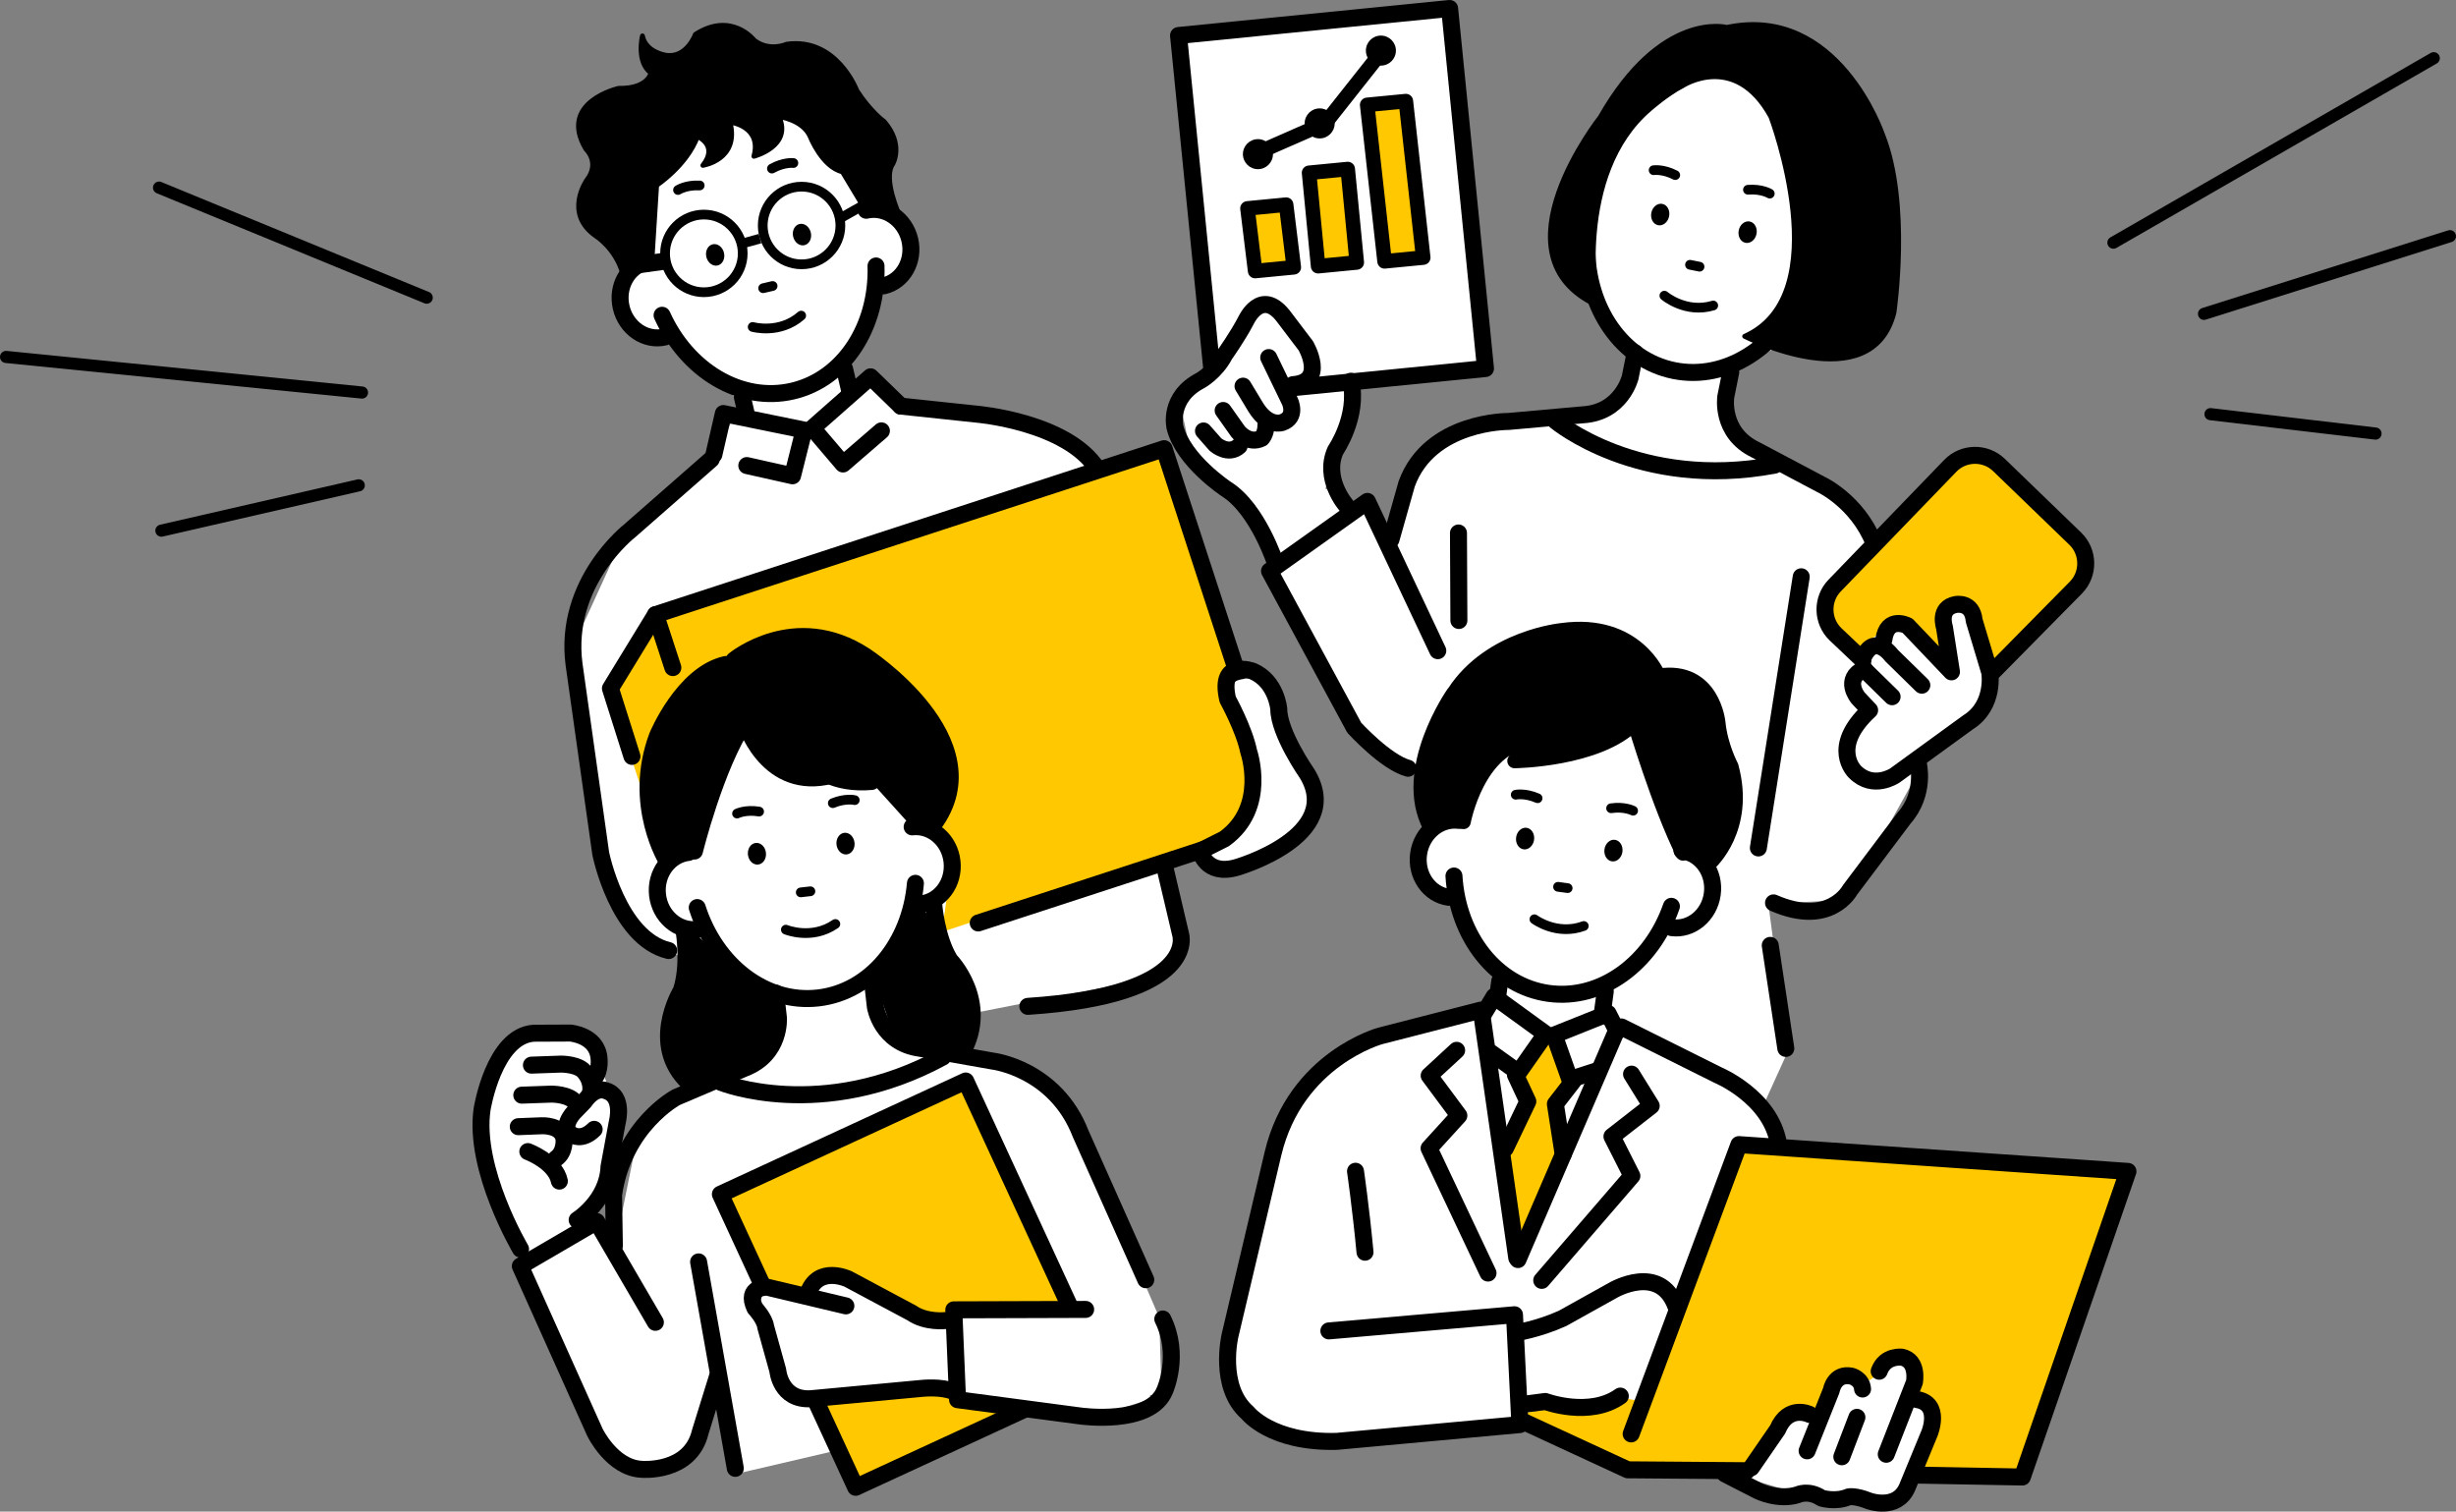 <?xml version="1.0" encoding="UTF-8"?><svg id="_レイヤー_2" xmlns="http://www.w3.org/2000/svg" width="506.013" height="311.424" viewBox="0 0 506.013 311.424"><rect x="0" y="0" width="506.013" height="311.424" fill="#808080" stroke="none"/><g id="_レイヤー_1-2"><g><path d="M149.831,78.163l-9.25-6.5-10.75-4.25-1.845-4.087,1.845-31.163,19.75-13.25h17.25l9.25,10,4.5,7.25,8.5,16.25-8.75,7-6.25,16.25,3.25,4.25,3.25-1.5,6.5,6.25,24.75,2.25,15.25,10,16.5,96.25-3.25,7.75-39.5,7.75-1.25-4.75,.75,13.5,14.75,5,6.5,9,17.25,40,.5,16.25-19.75-2-42.25,12-25.75,6-4-24.25-3.25,18.25-10,5.25-9.5-4.5-17-37.75-8-19.25s-1.75-24.5,9.25-28.25l12.5,.75,5.5,14.75-3,14.75-1.233,6.233,3.983,6.767,4.25-21,10.25-9.75,15-12-10.25-14.25-13.75-5.5-8.5-16.25-5.75-44.5,10.833-23.667,17.5-13.833,5.667-11.667-2.25-5.833Z" fill="#fff"/><polygon points="244.581 8.163 250.081 75.913 243.081 82.663 245.081 92.163 263.331 113.913 262.581 117.663 278.831 150.163 293.081 160.163 293.081 167.163 294.081 182.913 300.581 186.913 308.831 201.413 304.831 207.913 278.331 214.913 268.081 224.913 262.331 237.413 252.581 277.163 255.831 290.913 264.831 296.413 302.081 294.413 313.081 293.413 317.831 288.913 325.081 290.663 339.831 293.413 355.331 303.163 370.331 307.663 390.081 309.413 403.581 286.163 368.581 241.913 363.331 227.663 368.331 216.663 364.331 186.163 380.581 185.413 396.831 156.163 410.831 143.163 406.581 127.663 386.581 111.663 380.331 103.663 366.831 95.663 356.081 86.413 354.831 77.413 375.331 66.663 372.081 26.413 354.331 12.913 332.331 27.663 323.081 52.913 331.081 66.913 337.081 73.913 331.081 83.913 304.081 86.413 294.331 91.913 286.581 111.163 283.081 105.913 273.081 100.663 279.831 79.163 305.581 75.413 299.331 1.913 244.581 8.163" fill="#fff"/><polygon points="382.747 133.663 376.747 127.83 378.914 119.83 401.581 96.83 408.914 94.33 427.575 110.984 429.914 118.997 410.747 138.497 406.081 124.83 402.747 123.997 399.581 126.83 400.581 135.163 391.081 127.663 382.747 133.663" fill="#ffc800"/><polygon points="313.414 291.163 335.247 288.163 338.863 288.863 358.581 236.163 438.081 241.997 416.247 303.33 394.747 303.163 398.23 289.931 395.333 287.301 391.855 279.609 385.247 284.33 377.081 284.33 374.247 290.997 367.247 292.497 360.081 302.83 335.081 302.497 313.414 291.163" fill="#ffc800"/><path d="M319.206,214.538l-6,7.25,1.25,4.25-3.875,10.75,2.875,19.25s8.375-17.375,8.375-18.25-2.25-9.875-2.25-9.875l4.125-4.25-4.5-9.125Z" fill="#ffc800"/><polygon points="132.081 162.33 125.747 142.83 134.747 127.163 239.747 93.163 252.747 136.83 254.414 147.163 257.914 162.163 254.081 171.997 194.081 191.997 195.581 181.163 193.081 169.83 156.747 145.497 132.081 162.33" fill="#ffc800"/><polyline points="138.627 137.538 135.066 126.626 239.845 92.433 264.979 169.45 201.545 190.151" fill="none" stroke="#000" stroke-linecap="round" stroke-linejoin="round" stroke-width="3.5"/><path d="M264.282,147.413s-3.451-9.25-8.201-7.5c0,0-5.333,.25-1.667,7.25,0,0,5.167,12.5,2.167,21.5l-10.752,7.155s2.002,5.345,13.252,1.595c0,0,14-5,10.75-16l-5.549-14Z" fill="#fff"/><polygon points="136.747 177.663 134.081 159.997 137.414 145.163 148.247 137.163 157.914 132.83 170.747 131.663 188.414 143.83 196.581 157.163 193.247 170.497 187.247 169.663 179.581 161.163 169.414 159.497 159.581 158.33 151.914 149.997 143.747 175.663 136.747 177.663"/><path d="M180.487,54.795c.369,12.396-6.519,23.279-17.186,25.772-10.709,2.504-21.753-4.26-26.891-15.615" fill="none" stroke="#000" stroke-linecap="round" stroke-linejoin="round" stroke-width="3.5"/><path d="M136.963,69.433c-3.953,.924-7.972-1.81-8.977-6.107-1.005-4.297,1.386-8.529,5.339-9.454" fill="none" stroke="#000" stroke-linecap="round" stroke-linejoin="round" stroke-width="3.5"/><path d="M178.472,43.318c3.953-.924,7.972,1.81,8.977,6.107,1.005,4.297-1.386,8.529-5.339,9.454" fill="none" stroke="#000" stroke-linecap="round" stroke-linejoin="round" stroke-width="3.5"/><line x1="153.669" y1="84.886" x2="152.95" y2="81.809" fill="none" stroke="#000" stroke-linecap="round" stroke-linejoin="round" stroke-width="3.5"/><line x1="175.183" y1="81.021" x2="174.012" y2="76.012" fill="none" stroke="#000" stroke-linecap="round" stroke-linejoin="round" stroke-width="3.5"/><path d="M139.692,39.144s1.635-1.075,4.47-.936" fill="none" stroke="#000" stroke-linecap="round" stroke-linejoin="round" stroke-width="2"/><path d="M163.462,33.587s-1.942-.239-4.422,1.142" fill="none" stroke="#000" stroke-linecap="round" stroke-linejoin="round" stroke-width="2"/><ellipse cx="147.347" cy="52.512" rx="1.867" ry="2.24" transform="translate(-8.086 34.922) rotate(-13.159)"/><ellipse cx="165.233" cy="48.331" rx="1.867" ry="2.24" transform="translate(-6.664 38.884) rotate(-13.159)"/><line x1="157.233" y1="59.376" x2="159.184" y2="58.92" fill="none" stroke="#000" stroke-linecap="round" stroke-linejoin="round" stroke-width="2"/><path d="M155.073,67.358s5.546,1.579,9.998-2.337" fill="none" stroke="#000" stroke-linecap="round" stroke-linejoin="round" stroke-width="2"/><polyline points="153.864 95.913 163.289 98.022 165.66 88.597 149.031 85.195 147.081 93.663" fill="none" stroke="#000" stroke-linecap="round" stroke-linejoin="round" stroke-width="3.5"/><polyline points="181.596 88.764 173.688 95.591 167.385 88.194 179.364 77.63 185.581 83.663" fill="none" stroke="#000" stroke-linecap="round" stroke-linejoin="round" stroke-width="3.5"/><path d="M185.581,83.663l15.686,1.666s18.579,1.55,24.829,11.3" fill="none" stroke="#000" stroke-linecap="round" stroke-linejoin="round" stroke-width="3.5"/><line x1="435.429" y1="49.99" x2="501.429" y2="11.99" fill="none" stroke="#000" stroke-linecap="round" stroke-linejoin="round" stroke-width="2.5"/><line x1="454.096" y1="64.657" x2="504.763" y2="48.657" fill="none" stroke="#000" stroke-linecap="round" stroke-linejoin="round" stroke-width="2.5"/><line x1="32.767" y1="38.656" x2="87.917" y2="61.323" fill="none" stroke="#000" stroke-linecap="round" stroke-linejoin="round" stroke-width="2.5"/><line x1="74.583" y1="80.871" x2="1.25" y2="73.537" fill="none" stroke="#000" stroke-linecap="round" stroke-linejoin="round" stroke-width="2.5"/><line x1="455.429" y1="85.324" x2="489.429" y2="89.324" fill="none" stroke="#000" stroke-linecap="round" stroke-linejoin="round" stroke-width="2.5"/><line x1="73.917" y1="99.989" x2="33.25" y2="109.323" fill="none" stroke="#000" stroke-linecap="round" stroke-linejoin="round" stroke-width="2.5"/><path d="M188.607,181.984c-1.066,12.355-9.167,22.369-20.05,23.613-10.926,1.249-21.114-6.747-24.906-18.62" fill="none" stroke="#000" stroke-linecap="round" stroke-linejoin="round" stroke-width="3.5"/><path d="M143.682,191.492c-4.033,.461-7.709-2.72-8.21-7.104-.501-4.384,2.363-8.312,6.396-8.773" fill="none" stroke="#000" stroke-linecap="round" stroke-linejoin="round" stroke-width="3.5"/><path d="M187.932,170.352c4.033-.461,7.709,2.72,8.21,7.104,.501,4.384-2.363,8.312-6.396,8.773" fill="none" stroke="#000" stroke-linecap="round" stroke-linejoin="round" stroke-width="3.5"/><path d="M179.767,202.306l.584,5.111s1.145,7.45,9.188,8.544l15.009,2.646s12.899,1.511,18.118,15.006l13.398,30.041" fill="none" stroke="#000" stroke-linecap="round" stroke-linejoin="round" stroke-width="3.5"/><path d="M159.798,204.588l.584,5.111s.566,7.516-7.024,10.396l-14.025,5.964s-10.88,5.78-12.919,20.104l.167,10.5" fill="none" stroke="#000" stroke-linecap="round" stroke-linejoin="round" stroke-width="3.5"/><path d="M151.852,167.613s1.748-.879,4.548-.413" fill="none" stroke="#000" stroke-linecap="round" stroke-linejoin="round" stroke-width="2"/><path d="M176.106,164.841s-1.902-.462-4.524,.624" fill="none" stroke="#000" stroke-linecap="round" stroke-linejoin="round" stroke-width="2"/><ellipse cx="155.953" cy="175.886" rx="1.867" ry="2.24" transform="translate(-18.961 18.844) rotate(-6.519)"/><ellipse cx="174.203" cy="173.8" rx="1.867" ry="2.24" transform="translate(-18.606 20.902) rotate(-6.519)"/><line x1="164.979" y1="183.846" x2="166.97" y2="183.619" fill="none" stroke="#000" stroke-linecap="round" stroke-linejoin="round" stroke-width="2"/><path d="M161.911,191.525s5.326,2.21,10.202-1.166" fill="none" stroke="#000" stroke-linecap="round" stroke-linejoin="round" stroke-width="2"/><path d="M143.081,175.33s4.329-17.556,10.412-26.691c0,0,4.088,13.691,16.588,11.357" fill="none" stroke="#000" stroke-linecap="round" stroke-linejoin="round" stroke-width="3.5"/><path d="M161.581,148.497s2.962,13.843,18,12.5" fill="none" stroke="#000" stroke-linecap="round" stroke-linejoin="round" stroke-width="3.5"/><path d="M137.455,177.414s-7.326-11.663-2-25.775c0,0,5.29-12.795,14.07-14.736" fill="none" stroke="#000" stroke-linecap="round" stroke-linejoin="round" stroke-width="3.5"/><path d="M151.247,135.997s12.5-10.333,26.957-.872c0,0,26.95,17.551,14.101,34.773" fill="none" stroke="#000" stroke-linecap="round" stroke-linejoin="round" stroke-width="3.5"/><path d="M118.914,251.33s6.283-3.907,6.556-10.935l1.704-9.19s1.454-5.398-2.341-6.497c0,0-2.095-1.105-4.471,2.269l-2.115,2.187s-3.018,3.171-.333,4.667c0,0,2,1.333,4.5-1.167" fill="none" stroke="#000" stroke-linecap="round" stroke-linejoin="round" stroke-width="3.5"/><path d="M107.506,225.624l6.079-.215s3.88-.046,5.046,1.87" fill="none" stroke="#000" stroke-linecap="round" stroke-linejoin="round" stroke-width="3.5"/><path d="M109.49,219.44l6.079-.215s3.88-.046,5.046,1.87c0,0,1.466,1.651,1.049,3.985" fill="none" stroke="#000" stroke-linecap="round" stroke-linejoin="round" stroke-width="3.5"/><path d="M106.781,232.117l4.836-.189s4.15-.219,4.584,2.754c0,0,.297,2.648-1.62,3.982" fill="none" stroke="#000" stroke-linecap="round" stroke-linejoin="round" stroke-width="3.5"/><path d="M148.548,222.993s20.751,8.365,45.703-5.223" fill="none" stroke="#000" stroke-linecap="round" stroke-linejoin="round" stroke-width="3.5"/><line x1="143.932" y1="259.975" x2="151.496" y2="302.509" fill="none" stroke="#000" stroke-linecap="round" stroke-linejoin="round" stroke-width="3.5"/><path d="M135.03,272.426l-12.102-20.76-15.726,9.178,15.362,34.232s3.52,7.314,9.595,7.627c0,0,10.084,.911,12.119-7.709l3.532-11.375" fill="none" stroke="#000" stroke-linecap="round" stroke-linejoin="round" stroke-width="3.5"/><path d="M140.979,191.985s1.126,6.917-.625,12.149c0,0-7.362,11.913,2.602,19.833" fill="none" stroke="#000" stroke-linecap="round" stroke-linejoin="round" stroke-width="3.5"/><path d="M192.361,186.114s.464,6.993,3.35,11.695c0,0,8.37,8.521,2.537,19.021" fill="none" stroke="#000" stroke-linecap="round" stroke-linejoin="round" stroke-width="3.5"/><rect x="159.795" y="231.308" width="55.667" height="66.5" transform="translate(-93.594 102.974) rotate(-24.774)" fill="#ffc800" stroke="#000" stroke-linecap="round" stroke-linejoin="round" stroke-width="3.5"/><polygon points="228.581 268.997 198.081 270.33 198.081 288.497 226.581 291.497 237.247 288.163 228.581 268.997" fill="#fff"/><path d="M196.747,272.997l-5.667-1.667-15.5-8.833s-7.833,.5-8.167,3.667l-9-.833s-4.177,2.883,0,8.167l3,6.5s-1.167,7.333,7.833,7.333l27.167-1.5,.333-12.833Z" fill="#fff"/><path d="M194.752,272.065s-3.974,.454-6.888-1.561l-13.116-7.006s-6-2.833-8.167,2.667" fill="none" stroke="#000" stroke-linecap="round" stroke-linejoin="round" stroke-width="3.5"/><path d="M174.276,269.036l-16.209-3.851s-4.653-.188-2.526,4.315c0,0,2.018,2.174,2.207,3.83l2.5,9s.503,6.221,6.833,5.833l22.892-2.133s3.971-.427,6.441,.633" fill="none" stroke="#000" stroke-linecap="round" stroke-linejoin="round" stroke-width="3.5"/><path d="M223.678,269.766l-27.166,.085,.774,18.515,25.209,3.343s14.586,2.122,17.511-5.306c0,0,3.242-7.239-.434-14.662" fill="none" stroke="#000" stroke-linecap="round" stroke-linejoin="round" stroke-width="3.5"/><path d="M371.25,60.046c-4.815,11.428-15.603,18.465-26.341,16.301-10.781-2.173-18.016-12.914-17.971-25.377" fill="none" stroke="#000" stroke-linecap="round" stroke-linejoin="round" stroke-width="3.5"/><path d="M374.186,48.77c3.98,.802,6.499,4.959,5.628,9.285-.872,4.326-4.805,7.182-8.784,6.38" fill="none" stroke="#000" stroke-linecap="round" stroke-linejoin="round" stroke-width="3.5"/><path d="M356.588,76.663l-1.016,5.043s-1.202,7.441,6.115,10.955l13.467,7.134s7.421,3.397,10.904,12.001" fill="none" stroke="#000" stroke-linecap="round" stroke-linejoin="round" stroke-width="3.5"/><path d="M336.886,72.693l-1.016,5.043s-1.773,7.326-9.881,7.732l-15.179,1.361s-16.228-.166-20.978,12.834l-3.25,11.5" fill="none" stroke="#000" stroke-linecap="round" stroke-linejoin="round" stroke-width="3.5"/><path d="M340.698,35.066s1.934-.299,4.455,1.006" fill="none" stroke="#000" stroke-linecap="round" stroke-linejoin="round" stroke-width="2"/><path d="M364.628,39.889s-1.667-1.025-4.497-.798" fill="none" stroke="#000" stroke-linecap="round" stroke-linejoin="round" stroke-width="2"/><ellipse cx="342.055" cy="44.2" rx="2.24" ry="1.867" transform="translate(231.154 370.782) rotate(-78.606)"/><ellipse cx="360.062" cy="47.828" rx="2.24" ry="1.867" transform="translate(242.047 391.346) rotate(-78.606)"/><line x1="348.195" y1="54.55" x2="350.159" y2="54.946" fill="none" stroke="#000" stroke-linecap="round" stroke-linejoin="round" stroke-width="2"/><path d="M342.914,60.913s4.388,3.741,10.066,2.028" fill="none" stroke="#000" stroke-linecap="round" stroke-linejoin="round" stroke-width="2"/><path d="M320.52,86.746s17.172,14.342,45.093,9.087" fill="none" stroke="#000" stroke-linecap="round" stroke-linejoin="round" stroke-width="3.5"/><path d="M344.361,186.721c-4.08,11.711-14.4,19.418-25.254,17.939-10.897-1.484-18.799-11.745-19.545-24.186" fill="none" stroke="#000" stroke-linecap="round" stroke-linejoin="round" stroke-width="3.5"/><path d="M298.479,184.858c-4.023-.548-6.801-4.537-6.205-8.909,.596-4.372,4.339-7.473,8.362-6.925" fill="none" stroke="#000" stroke-linecap="round" stroke-linejoin="round" stroke-width="3.5"/><path d="M346.576,175.282c4.023,.548,6.801,4.537,6.205,8.909s-4.339,7.473-8.362,6.925" fill="none" stroke="#000" stroke-linecap="round" stroke-linejoin="round" stroke-width="3.5"/><line x1="308.568" y1="205.257" x2="308.995" y2="202.126" fill="none" stroke="#000" stroke-linecap="round" stroke-linejoin="round" stroke-width="3.5"/><line x1="330.045" y1="209.327" x2="330.739" y2="204.229" fill="none" stroke="#000" stroke-linecap="round" stroke-linejoin="round" stroke-width="3.5"/><path d="M312.285,163.731s1.911-.421,4.51,.721" fill="none" stroke="#000" stroke-linecap="round" stroke-linejoin="round" stroke-width="2"/><path d="M336.473,167.025s-1.729-.917-4.538-.511" fill="none" stroke="#000" stroke-linecap="round" stroke-linejoin="round" stroke-width="2"/><ellipse cx="314.219" cy="172.759" rx="2.24" ry="1.867" transform="translate(100.635 460.79) rotate(-82.244)"/><ellipse cx="332.42" cy="175.238" rx="2.24" ry="1.867" transform="translate(113.924 480.968) rotate(-82.244)"/><line x1="321.004" y1="182.7" x2="322.989" y2="182.97" fill="none" stroke="#000" stroke-linecap="round" stroke-linejoin="round" stroke-width="2"/><path d="M316.137,189.385s4.617,3.455,10.174,1.386" fill="none" stroke="#000" stroke-linecap="round" stroke-linejoin="round" stroke-width="2"/><polyline points="307.181 216.891 312.865 220.962 318.444 213.004 307.833 205.307 305.743 208.755" fill="none" stroke="#000" stroke-linecap="round" stroke-linejoin="round" stroke-width="3.5"/><polyline points="329.374 220.486 323.447 222.403 320.199 213.243 331.321 208.792 333.189 212.453" fill="none" stroke="#000" stroke-linecap="round" stroke-linejoin="round" stroke-width="3.5"/><polyline points="306.58 262.276 294.438 236.569 300.57 229.835 294.458 221.601 300.114 216.384" fill="none" stroke="#000" stroke-linecap="round" stroke-linejoin="round" stroke-width="3.5"/><polyline points="317.644 263.783 336.219 242.259 332.112 234.131 340.202 227.831 336.148 221.291" fill="none" stroke="#000" stroke-linecap="round" stroke-linejoin="round" stroke-width="3.5"/><line x1="312.498" y1="259.143" x2="305.219" y2="208.398" fill="none" stroke="#000" stroke-linecap="round" stroke-linejoin="round" stroke-width="3.5"/><path d="M305.111,208.099l-20.689,5.306s-17.459,4.687-22.14,24.234l-8.858,37.496s-2.519,10.621,3.646,15.956c0,0,4.823,6.208,18.327,5.86l37.75-3.461-1.114-22.626-38.246,3.328" fill="none" stroke="#000" stroke-linecap="round" stroke-linejoin="round" stroke-width="3.5"/><path d="M279.278,241.3s1.1,7.573,1.957,16.68" fill="none" stroke="#000" stroke-linecap="round" stroke-linejoin="round" stroke-width="3.5"/><path d="M312.325,274.564s4.497-.65,9.605-2.951l10.376-5.779s9.651-5.687,12.97,3.278" fill="none" stroke="#000" stroke-linecap="round" stroke-linejoin="round" stroke-width="3.5"/><path d="M313.755,289.338l4.619-.61s9.15,3.425,15.461-1.109" fill="none" stroke="#000" stroke-linecap="round" stroke-linejoin="round" stroke-width="3.5"/><polyline points="395.092 303.9 416.666 304.294 438.427 241.332 358.271 235.809 336.069 295.414" fill="none" stroke="#000" stroke-linecap="round" stroke-linejoin="round" stroke-width="3.5"/><polyline points="313.414 292.663 335.361 302.809 359.914 302.997" fill="none" stroke="#000" stroke-linecap="round" stroke-linejoin="round" stroke-width="3.5"/><line x1="333.237" y1="211.921" x2="312.751" y2="259.497" fill="none" stroke="#000" stroke-linecap="round" stroke-linejoin="round" stroke-width="3.5"/><path d="M334.072,211.574l19.844,9.893s10.779,4.465,12.479,13.986" fill="none" stroke="#000" stroke-linecap="round" stroke-linejoin="round" stroke-width="3.5"/><polyline points="312.227 221.447 314.778 226.916 310.157 236.571" fill="none" stroke="#000" stroke-linecap="round" stroke-linejoin="round" stroke-width="3.5"/><polyline points="324.088 222.763 320.454 227.443 322.064 237.815" fill="none" stroke="#000" stroke-linecap="round" stroke-linejoin="round" stroke-width="3.5"/><path d="M299.473,142.791s-11.119,15.811-4.819,27.602c0,0,1.321-2.951,3.903-1.487,0,0,2.525-2.438,2.973,.405,0,0,2.862-15.545,13.886-16.825l-3.366,4.287s17.288-.181,24.723-7.792c0,0,5.065,17.074,9.961,26.824,0,0-.475-4.565-.449-.667,0,0-.821-.839,3.872,1.469l2.107,1.194s7.943-7.058,4.423-19.924c0,0-2.215-4.164-2.675-8.956,0,0-1.047-11.459-12.311-9.688,0,0-4.558-11.47-19.864-9.382,0,0-14.781,1.358-22.226,12.792" stroke="#000" stroke-linecap="round" stroke-linejoin="round" stroke-width="3"/><path d="M355.414,303.663l6.833,3.5s4.132,2.028,8.084,.8c0,0,2.249-1.134,4.954,.675,0,0,2.905,.9,5.585-.249,0,0,1.306-.327,4.177,.821,0,0,5.7,2.119,7.866-2.714l4.629-11.227s2.537-6.107-2.629-6.94" fill="none" stroke="#000" stroke-linecap="round" stroke-linejoin="round" stroke-width="3.5"/><path d="M388.627,299.606l5.807-14.852s.855-4.425-2.579-5.145c0,0-3.468-.472-4.683,2.894" fill="none" stroke="#000" stroke-linecap="round" stroke-linejoin="round" stroke-width="3.5"/><line x1="379.473" y1="300.126" x2="382.581" y2="291.997" fill="none" stroke="#000" stroke-linecap="round" stroke-linejoin="round" stroke-width="3.5"/><path d="M372.323,298.9l4.975-12.442s.616-3.627,4.116-2.96c0,0,2.167,.5,2.333,2.667" fill="none" stroke="#000" stroke-linecap="round" stroke-linejoin="round" stroke-width="3.5"/><path d="M372.84,291.401s-4.364-2.151-6.592,3.096l-5.433,7.883" fill="none" stroke="#000" stroke-linecap="round" stroke-linejoin="round" stroke-width="3.5"/><rect x="246.373" y="4.349" width="56.127" height="74.543" transform="translate(-2.774 27.412) rotate(-5.69)" fill="none" stroke="#000" stroke-linecap="round" stroke-linejoin="round" stroke-width="3.5"/><path d="M245.206,86.413s-.625-8.125,5.375-10.25l6.25-8.125s2.75-7.125,6.375-3.375l6.875,9-3.75,8.25,9.375-.25s.25,6.375-3.125,10.375c0,0-18.375,12.125-27.375-5.625Z" fill="#fff"/><path d="M296.229,134.054l-14.502-30.754-20.167,14.344,17.463,32.284s6.466,7.092,11.071,8.346" fill="none" stroke="#000" stroke-linecap="round" stroke-linejoin="round" stroke-width="3.5"/><line x1="300.491" y1="109.807" x2="300.577" y2="127.835" fill="none" stroke="#000" stroke-linecap="round" stroke-linejoin="round" stroke-width="3.5"/><line x1="371.111" y1="118.828" x2="362.279" y2="174.692" fill="none" stroke="#000" stroke-linecap="round" stroke-linejoin="round" stroke-width="3.5"/><line x1="364.727" y1="194.766" x2="367.934" y2="215.996" fill="none" stroke="#000" stroke-linecap="round" stroke-linejoin="round" stroke-width="3.5"/><path d="M395.206,157.163s1.625,6.25-2.909,11.377l-11.153,14.827s-4.105,7.748-15.741,2.645" fill="none" stroke="#000" stroke-linecap="round" stroke-linejoin="round" stroke-width="3.5"/><path d="M388.128,131.802c.697-5.051,4.886-2.889,4.886-2.889l9.05,9.498-1.448-9.195s-1.375-4,2.34-4.677c0,0,3.41-.698,3.785,3.302l3.215,10.698s1.12,6.744-4.44,10.247l-15.11,10.981s-4.45,3.022-8.213-.738c0,0-5.312-5.023,3.009-12.717l-2.371-2.523s-3.25-3.875,1.25-6" fill="none" stroke="#000" stroke-linecap="round" stroke-linejoin="round" stroke-width="3.5"/><path d="M383.831,136.038l-5.67-5.376c-2.803-2.708-2.881-7.217-.173-10.02l23.839-24.678c2.708-2.803,7.217-2.881,10.02-.173l15.727,15.193c2.803,2.708,2.881,7.217,.173,10.02l-17.293,17.534" fill="none" stroke="#000" stroke-linecap="round" stroke-linejoin="round" stroke-width="3.5"/><path d="M146.532,94.63l-16.765,14.7s-13.686,10.584-11.5,27.5l5.5,39s3.5,17.5,14,20" fill="none" stroke="#000" stroke-linecap="round" stroke-linejoin="round" stroke-width="3.5"/><path d="M269.267,159.33s-5.801-8.284-5.801-13.284c0,0-.485-5.663-5.34-7.767,0,0-7.178-2.675-5.178,5.825,0,0,3.398,6.149,4.319,10.726,0,0,4,11.5-5,18l-4.982,2.504s1.133,5.178,7.443,3.398c0,0,22.539-6.402,14.539-19.402Z" fill="none" stroke="#000" stroke-linecap="round" stroke-linejoin="round" stroke-width="3.5"/><path d="M240.043,178.893l3.204,13.604s4,12.5-31.48,14.833" fill="none" stroke="#000" stroke-linecap="round" stroke-linejoin="round" stroke-width="3.5"/><polyline points="135.066 126.626 125.767 141.83 130.2 155.83" fill="none" stroke="#000" stroke-linecap="round" stroke-linejoin="round" stroke-width="3.5"/><path d="M134.331,53.413l.956-15.24s6.211-4.084,8.414-10.042c0,0,4.396,1.775,1.11,5.937,0,0,7.594-1.12,5.596-8.903,0,0,6.632,.786,4.917,7.034,0,0,7.978-2.048,5.162-8.17,0,0,4.925,.602,6.458,4.149,0,0,2.427,6.221,6.624,7.218l4.514,7.516,7.25,1.5s-3.52-7.607-1.396-10.641c0,0,2.343-3.988-1.78-8.737,0,0-2.863-2.065-5.624-6.369,0,0-4.134-11.037-14.483-9.556,0,0-3.481,1.603-6.632-.786,0,0-4.667-6.061-12.14-1.239,0,0-1.82,5.03-6.161,4.278,0,0-4.097-.607-4.751-3.965,0,0-1.331,5.319,1.754,7.639,0,0-.613,3.268-6.655,3.161,0,0-12.553,2.808-6.742,12.516,0,0,2.99,2.758,.187,6.382,0,0-4.878,6.885,1.924,11.568,0,0,4,2.5,5.5,7.75,0,0,.646-2.04,6-3Z" stroke="#000" stroke-linecap="round" stroke-linejoin="round"/><circle cx="145.023" cy="52.206" r="8" fill="none" stroke="#000" stroke-miterlimit="10" stroke-width="2"/><circle cx="165.148" cy="46.456" r="8" fill="none" stroke="#000" stroke-miterlimit="10" stroke-width="2"/><line x1="153.389" y1="50.038" x2="156.581" y2="49.163" fill="none" stroke="#000" stroke-miterlimit="10" stroke-width="2"/><line x1="137.081" y1="53.788" x2="131.706" y2="54.538" fill="none" stroke="#000" stroke-miterlimit="10" stroke-width="3.5"/><line x1="173.206" y1="44.913" x2="179.206" y2="41.538" fill="none" stroke="#000" stroke-miterlimit="10" stroke-width="2"/><path d="M346.632,17.688s10.824-7.149,18.239,6.37c0,0,13.864,36.653-5.415,45.23,0,0,26.185,13.232,30.757-4.881,0,0,3.337-22.547-2.382-36.744,0,0-9.125-26.875-32.032-22.016,0,0-13.461-3.646-26.092,18.506,0,0-22.609,28.55-.769,38.7,0,0-4.801-26.911,10.938-40.384,0,0,3.681-3.257,6.755-4.782Z" stroke="#000" stroke-linecap="round" stroke-linejoin="round"/><polygon points="190.081 186.33 179.747 200.663 184.414 213.997 197.914 216.83 200.414 209.163 195.581 199.163 190.081 186.33"/><path d="M142.414,191.497l9.333,8.833,7.333,5.333,.333,9-7,5.667-8.833,3s-8-5-4.667-10.667c0,0,2.833-18.167,3.5-21.167Z"/><path d="M107.247,257.33s-9.75-16.417-7.917-28.833c0,0,2.417-15.083,10.634-15.634l7.533-.033s5.5,.417,5.917,5.167c0,0,.333,2.5-.917,4.083" fill="none" stroke="#000" stroke-linecap="round" stroke-linejoin="round" stroke-width="3.5"/><path d="M108.747,237.247s5.667,2.083,6.5,6.083" fill="none" stroke="#000" stroke-linecap="round" stroke-linejoin="round" stroke-width="3.5"/><polygon points="266.561 55.068 258.598 55.839 257.018 42.936 264.981 42.165 266.561 55.068" fill="#ffc800" stroke="#000" stroke-linecap="round" stroke-linejoin="round" stroke-width="3"/><rect x="270.623" y="35.165" width="8" height="19.333" transform="translate(-3.042 26.675) rotate(-5.53)" fill="#ffc800" stroke="#000" stroke-linecap="round" stroke-linejoin="round" stroke-width="3"/><polygon points="293.227 53.068 285.265 53.839 281.685 21.603 289.648 20.832 293.227 53.068" fill="#ffc800" stroke="#000" stroke-linecap="round" stroke-linejoin="round" stroke-width="3"/><polyline points="259.414 31.33 273.081 25.33 284.414 10.997" fill="none" stroke="#000" stroke-linecap="round" stroke-linejoin="round" stroke-width="3"/><circle cx="259.174" cy="31.757" r="3.094"/><circle cx="271.891" cy="25.424" r="3.094"/><circle cx="284.508" cy="10.424" r="3.094"/><path d="M277.246,103.986s-4.699-5.429-2.088-11.209c0,0,4.798-6.989,3.173-14.239" fill="none" stroke="#000" stroke-linecap="round" stroke-linejoin="round" stroke-width="3.5"/><path d="M262.831,116.163s-3.62-11.264-10.125-15.375c0,0-8.927-5.87-10.625-12.75,0,0-1.5-6.125,5.24-9.643,0,0,3.154-1.747,4.99-5.301,0,0,2.734-3.84,4.417-7.098,0,0,3.07-6.668,7.616-.943l4.689,6.174s4.373,7.512-2.64,8.016" fill="none" stroke="#000" stroke-linecap="round" stroke-linejoin="round" stroke-width="3.5"/><path d="M261.397,73.661l4.353,9.003s1.58,3.25-1.545,4.375c0,0-2.833,1.124-5.479-3.126l-2.626-4.358" fill="none" stroke="#000" stroke-linecap="round" stroke-linejoin="round" stroke-width="3.5"/><path d="M252.009,84.569l3.071,4.344s2.125,2.75,4.875,1.375c0,0,.875-.875,.875-2.75" fill="none" stroke="#000" stroke-linecap="round" stroke-linejoin="round" stroke-width="3.5"/><path d="M247.956,88.788l2.463,2.799s2.662,2.326,4.879,.317" fill="none" stroke="#000" stroke-linecap="round" stroke-linejoin="round" stroke-width="3.5"/><path d="M395.956,141.163l-6.25-6.125s-3.25-4.5-5.625,0" fill="none" stroke="#000" stroke-linecap="round" stroke-linejoin="round" stroke-width="3.5"/><line x1="389.831" y1="143.538" x2="383.956" y2="137.788" fill="none" stroke="#000" stroke-linecap="round" stroke-linejoin="round" stroke-width="3.5"/></g></g></svg>
